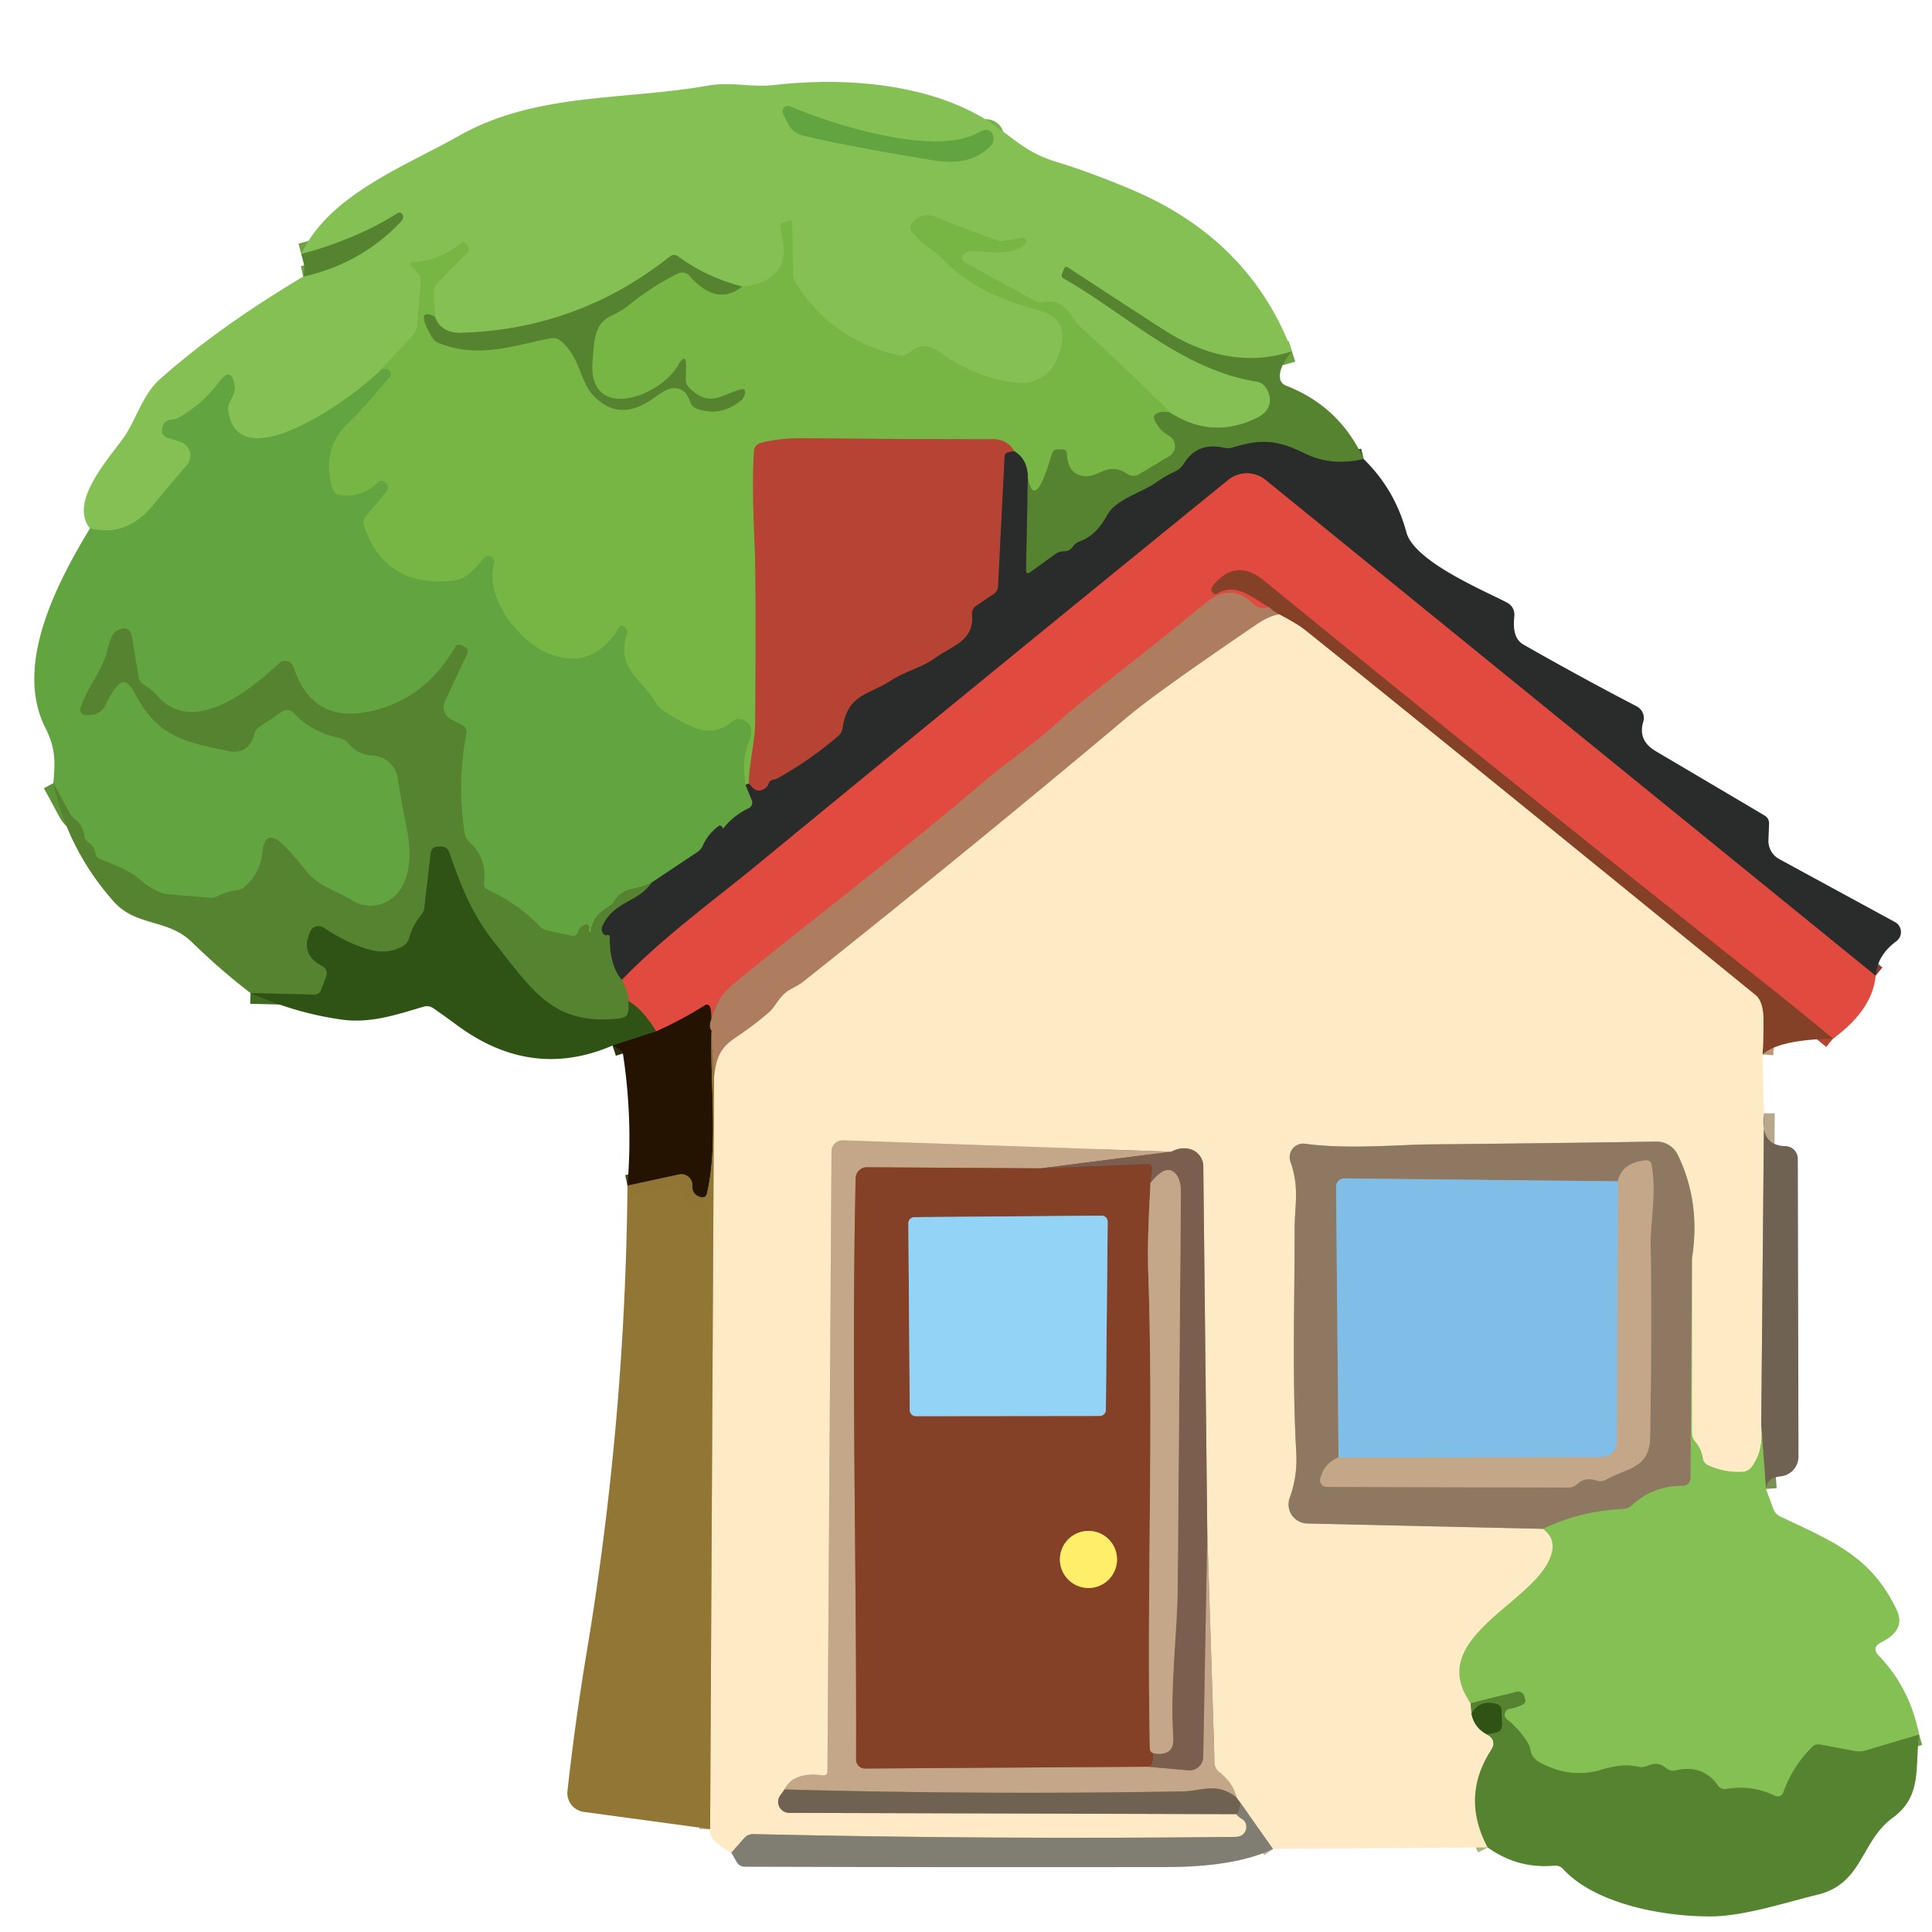 <?xml version="1.0" encoding="UTF-8" standalone="no"?>
<!DOCTYPE svg PUBLIC "-//W3C//DTD SVG 1.1//EN" "http://www.w3.org/Graphics/SVG/1.1/DTD/svg11.dtd">
<svg xmlns="http://www.w3.org/2000/svg" version="1.1" viewBox="0.00 0.00 180.00 180.00">
<g stroke-width="2.00" fill="none" stroke-linecap="butt">
<path stroke="#6da242" vector-effect="non-scaling-stroke" d="
  M 120.37 32.74
  Q 114.49 34.65 108.34 30.68
  Q 103.97 27.86 99.51 24.93
  Q 99.26 24.77 99.15 25.04
  L 98.95 25.52
  A 0.33 0.33 0.0 0 0 99.09 25.94
  C 104.84 29.18 110.08 34.44 117.08 35.55
  A 1.20 1.18 -14.5 0 1 117.84 35.99
  Q 118.46 36.80 118.28 37.63
  Q 118.11 38.45 117.05 38.96
  Q 112.94 40.96 109.00 38.44"
/>
<path stroke="#7ebb4d" vector-effect="non-scaling-stroke" d="
  M 109.00 38.44
  Q 104.90 34.32 100.61 30.41
  C 99.63 29.51 99.32 27.84 97.29 28.14
  Q 96.76 28.22 96.29 27.96
  L 90.00 24.50
  Q 89.37 24.16 89.85 23.63
  C 90.54 22.87 93.59 24.31 95.52 22.72
  A 0.32 0.32 0.0 0 0 95.27 22.16
  L 93.26 22.49
  A 0.23 0.11 -18.4 0 1 93.19 22.48
  Q 90.19 21.46 87.26 20.25
  Q 85.90 19.68 85.01 20.74
  Q 84.63 21.19 85.00 21.64
  Q 85.62 22.40 86.38 22.94
  Q 87.37 23.64 87.86 24.16
  Q 90.77 27.29 96.64 28.86
  Q 99.84 29.72 98.70 32.83
  L 98.48 33.43
  A 3.48 3.47 12.7 0 1 94.92 35.68
  Q 91.02 35.34 87.52 32.81
  C 86.44 32.03 85.65 32.09 84.68 32.89
  Q 84.28 33.22 83.78 33.11
  Q 77.46 31.72 74.09 26.28
  Q 73.90 25.97 73.89 25.60
  L 73.80 20.83
  Q 73.80 20.46 73.45 20.58
  L 72.88 20.78
  A 0.28 0.28 0.0 0 0 72.70 21.10
  C 72.99 22.60 73.42 24.28 72.23 25.45
  Q 71.07 26.58 69.13 26.70"
/>
<path stroke="#6da242" vector-effect="non-scaling-stroke" d="
  M 69.13 26.70
  Q 65.66 25.76 63.22 23.91
  Q 62.80 23.60 62.39 23.92
  Q 53.88 30.67 43.00 31.01
  Q 41.10 31.07 40.51 29.50"
/>
<path stroke="#7ebb4d" vector-effect="non-scaling-stroke" d="
  M 40.51 29.50
  L 40.41 27.27
  Q 40.39 26.74 40.76 26.36
  L 43.52 23.54
  Q 43.82 23.22 43.54 22.88
  L 43.32 22.62
  Q 43.16 22.43 42.98 22.60
  Q 41.04 24.27 38.53 24.42
  Q 37.96 24.46 38.37 24.86
  L 38.88 25.37
  Q 39.24 25.74 39.20 26.25
  L 38.90 30.29
  Q 38.86 30.82 38.49 31.21
  L 35.50 34.44"
/>
<path stroke="#74b24a" vector-effect="non-scaling-stroke" d="
  M 35.50 34.44
  C 33.22 36.84 22.18 44.91 21.26 38.26
  Q 21.20 37.82 21.42 37.42
  Q 21.93 36.50 21.87 36.06
  Q 21.60 33.98 20.36 35.66
  Q 18.91 37.60 16.74 38.86
  Q 16.39 39.07 15.99 39.09
  Q 15.21 39.15 15.10 40.02
  A 0.72 0.72 0.0 0 0 15.59 40.78
  L 16.79 41.15
  A 1.36 1.36 0.0 0 1 17.41 43.33
  Q 15.61 45.42 14.27 47.06
  Q 11.79 50.08 8.38 49.23"
/>
<path stroke="#6da242" vector-effect="non-scaling-stroke" d="
  M 28.25 25.77
  Q 33.70 24.54 37.36 20.63
  Q 37.66 20.31 37.49 19.98
  A 0.31 0.31 0.0 0 0 37.05 19.86
  Q 33.16 22.31 28.07 23.67"
/>
<path stroke="#3f582d" vector-effect="non-scaling-stroke" d="
  M 127.05 42.77
  Q 124.05 43.48 121.54 42.24
  C 118.94 40.95 117.44 40.91 114.90 41.68
  A 1.71 1.71 0.0 0 1 114.01 41.72
  Q 111.54 41.16 110.28 43.23
  A 1.82 1.75 2.4 0 1 109.50 43.92
  Q 108.61 44.33 107.83 44.88
  C 106.38 45.93 104.00 46.47 103.16 48.00
  Q 102.12 49.91 100.61 50.44
  Q 100.21 50.58 99.96 50.93
  Q 99.64 51.38 99.13 51.37
  Q 98.69 51.36 98.33 51.62
  L 96.04 53.28
  Q 95.57 53.62 95.59 53.05
  L 95.76 44.53"
/>
<path stroke="#466835" vector-effect="non-scaling-stroke" d="
  M 69.46 73.12
  L 70.05 74.55
  A 0.60 0.59 -23.6 0 1 69.75 75.31
  Q 68.32 75.99 67.36 77.22
  Q 67.35 77.25 67.34 77.22
  Q 67.32 77.03 67.17 76.95
  Q 67.05 76.89 66.95 76.97
  Q 65.96 77.71 65.49 78.77
  A 1.41 1.37 85.9 0 1 64.96 79.40
  L 60.71 82.23"
/>
<path stroke="#5c9438" vector-effect="non-scaling-stroke" d="
  M 60.71 82.23
  C 59.24 83.08 58.09 82.43 57.07 84.23
  A 0.97 0.01 -34.0 0 1 56.29 84.77
  Q 55.25 85.46 55.05 86.76
  A 0.09 0.09 0.0 0 1 54.87 86.75
  Q 54.87 86.62 54.88 86.50
  Q 54.89 85.82 54.13 86.38
  Q 53.94 86.52 53.89 86.76
  Q 53.76 87.29 53.23 87.18
  L 50.99 86.70
  Q 50.59 86.62 50.31 86.32
  Q 48.20 84.17 45.50 82.93
  Q 45.03 82.72 45.09 82.21
  Q 45.37 79.91 43.71 78.43
  Q 43.36 78.12 43.29 77.67
  Q 42.56 73.00 43.44 68.37
  Q 43.54 67.81 43.04 67.55
  L 42.03 67.03
  A 1.29 1.29 0.0 0 1 41.45 65.33
  L 43.52 60.91
  A 0.48 0.47 -64.8 0 0 43.30 60.28
  Q 43.14 60.20 42.97 60.11
  Q 42.62 59.94 42.43 60.27
  Q 39.99 64.45 36.02 65.84
  Q 29.32 68.18 27.33 62.13
  A 0.80 0.80 0.0 0 0 26.03 61.79
  C 23.31 64.30 18.01 68.64 14.67 64.84
  Q 14.12 64.21 13.38 63.78
  Q 12.99 63.55 12.91 63.10
  L 12.31 59.43
  Q 12.10 58.14 10.93 58.74
  Q 10.34 59.05 10.00 60.60
  C 9.60 62.42 8.05 64.13 7.50 66.01
  A 0.48 0.48 0.0 0 0 7.96 66.62
  L 8.34 66.62
  A 1.65 1.64 -77.0 0 0 9.82 65.69
  Q 10.58 64.08 11.22 63.64
  Q 11.82 63.22 12.51 64.51
  C 14.69 68.63 17.00 69.07 21.31 69.97
  C 22.56 70.23 23.43 69.57 23.69 68.37
  Q 23.78 67.99 24.10 67.77
  L 26.29 66.28
  A 0.83 0.82 51.2 0 1 27.34 66.40
  Q 29.06 68.22 31.56 68.73
  A 1.63 1.62 75.3 0 1 32.49 69.28
  Q 33.35 70.33 34.69 70.38
  A 2.50 2.49 86.8 0 1 37.06 72.50
  Q 37.40 74.70 37.88 77.05
  Q 38.68 80.97 37.19 83.02
  A 3.30 3.29 -56.0 0 1 32.77 83.88
  C 31.29 82.94 29.73 82.63 28.54 81.17
  Q 27.31 79.63 26.47 78.79
  Q 24.67 77.00 24.43 79.53
  Q 24.25 81.34 22.82 82.60
  Q 22.47 82.90 22.01 82.96
  Q 21.15 83.06 20.35 83.47
  Q 19.94 83.68 19.47 83.64
  Q 17.61 83.49 15.75 83.33
  Q 14.46 83.22 13.00 81.91
  Q 12.04 81.05 9.36 80.07
  Q 8.96 79.92 8.89 79.50
  Q 8.80 78.88 8.26 78.52
  A 1.00 0.99 13.7 0 1 7.84 77.84
  Q 7.72 76.90 7.05 76.39
  Q 6.68 76.10 6.45 75.69
  L 4.97 72.96"
/>
<path stroke="#669c3a" vector-effect="non-scaling-stroke" d="
  M 109.00 38.44
  Q 108.53 38.30 108.03 38.43
  Q 107.27 38.62 107.65 39.31
  Q 108.11 40.13 108.93 40.61
  A 1.10 1.10 0.0 0 1 108.94 42.51
  L 106.14 44.18
  Q 105.58 44.52 105.03 44.16
  C 103.14 42.92 102.41 44.60 100.89 44.35
  Q 99.45 44.11 99.39 42.27
  Q 99.38 41.88 98.99 41.88
  L 98.51 41.88
  A 0.51 0.50 7.4 0 0 98.02 42.25
  Q 96.41 47.74 95.76 44.53"
/>
<path stroke="#507138" vector-effect="non-scaling-stroke" d="
  M 95.76 44.53
  Q 95.76 42.78 94.48 42.03"
/>
<path stroke="#977c3d" vector-effect="non-scaling-stroke" d="
  M 94.48 42.03
  Q 93.83 40.92 92.50 40.92
  Q 83.75 40.92 75.01 40.83
  Q 72.62 40.80 70.85 41.28
  A 0.81 0.81 0.0 0 0 70.25 42.01
  Q 70.05 44.88 70.30 50.50
  Q 70.47 54.46 70.36 67.32
  C 70.34 69.16 69.80 71.01 69.76 73.00"
/>
<path stroke="#507138" vector-effect="non-scaling-stroke" d="
  M 69.76 73.00
  Q 69.61 73.06 69.46 73.12"
/>
<path stroke="#6dad43" vector-effect="non-scaling-stroke" d="
  M 69.46 73.12
  Q 69.05 70.86 69.80 68.98
  Q 70.40 67.51 69.13 67.04
  Q 68.66 66.86 68.28 67.19
  Q 66.51 68.71 64.32 67.64
  Q 61.54 66.28 61.11 65.52
  C 59.82 63.20 57.26 62.30 58.46 58.91
  Q 58.49 58.84 58.44 58.78
  L 58.22 58.46
  A 0.33 0.33 0.0 0 0 57.66 58.48
  Q 55.38 62.29 51.51 61.05
  C 48.74 60.16 45.08 55.97 46.03 52.50
  Q 46.13 52.11 45.79 51.89
  Q 45.65 51.80 45.47 51.81
  Q 45.22 51.82 44.96 52.15
  Q 43.58 53.96 42.26 54.10
  Q 35.87 54.81 33.91 48.99
  Q 33.74 48.49 34.08 48.09
  Q 35.05 46.94 36.01 45.77
  Q 36.29 45.43 35.96 45.00
  A 0.51 0.50 -41.1 0 0 35.20 44.95
  Q 33.74 46.40 31.69 46.13
  A 0.85 0.85 0.0 0 1 30.99 45.54
  Q 29.87 41.90 32.40 39.45
  C 34.14 37.77 34.98 36.62 36.31 35.12
  A 0.42 0.42 0.0 0 0 36.20 34.47
  Q 35.90 34.30 35.50 34.44"
/>
<path stroke="#669c3a" vector-effect="non-scaling-stroke" d="
  M 40.51 29.50
  Q 38.66 28.62 40.21 31.35
  Q 40.45 31.78 40.92 31.97
  C 44.64 33.45 48.02 32.13 51.30 31.51
  A 1.13 1.12 59.3 0 1 52.23 31.75
  C 54.08 33.26 53.98 35.42 55.22 36.77
  Q 57.68 39.47 60.99 37.02
  Q 62.07 36.22 62.65 36.17
  Q 63.86 36.05 64.30 37.42
  Q 64.45 37.91 64.94 38.08
  Q 67.04 38.83 68.91 37.41
  Q 69.33 37.09 69.40 36.66
  Q 69.49 36.15 68.99 36.29
  C 67.05 36.85 66.15 37.96 64.26 36.18
  Q 63.87 35.81 63.88 35.27
  L 63.91 34.25
  Q 63.95 32.72 63.18 34.04
  C 61.44 37.07 54.64 39.43 55.21 33.50
  C 55.34 32.15 55.30 30.22 56.78 29.51
  Q 57.91 28.96 58.41 28.56
  Q 60.71 26.68 63.16 25.48
  A 0.90 0.90 0.0 0 1 64.24 25.69
  Q 66.77 28.58 69.13 26.70"
/>
<path stroke="#853b35" vector-effect="non-scaling-stroke" d="
  M 174.75 90.91
  L 117.90 44.71
  A 2.75 2.75 0.0 0 0 114.44 44.71
  Q 92.29 62.70 70.48 80.63
  C 67.00 83.50 61.79 87.29 57.93 91.30"
/>
<path stroke="#3f582d" vector-effect="non-scaling-stroke" d="
  M 57.93 91.30
  Q 56.77 89.94 56.81 87.29
  A 0.19 0.18 77.8 0 0 56.55 87.12
  Q 56.37 87.20 56.22 87.01
  Q 55.94 86.67 56.12 86.27
  C 57.23 83.90 59.40 84.13 60.71 82.23"
/>
<path stroke="#426b22" vector-effect="non-scaling-stroke" d="
  M 58.54 93.26
  Q 58.61 93.97 58.50 94.37
  Q 58.38 94.81 57.71 94.89
  C 51.50 95.60 49.57 92.19 46.15 87.94
  C 43.98 85.23 42.95 82.57 41.85 79.42
  Q 41.66 78.89 41.10 78.88
  Q 40.97 78.88 40.83 78.88
  Q 40.21 78.88 40.13 79.50
  L 39.54 84.55
  Q 39.49 84.97 39.22 85.29
  Q 38.45 86.22 38.12 87.40
  Q 37.98 87.91 37.50 88.18
  Q 36.17 88.92 34.53 88.51
  Q 32.59 88.02 30.12 86.42
  A 0.82 0.82 0.0 0 0 28.93 86.76
  Q 27.93 88.89 29.98 89.98
  Q 30.64 90.33 30.38 91.02
  L 29.92 92.22
  Q 29.75 92.68 29.26 92.67
  L 23.34 92.52"
/>
<path stroke="#70382f" vector-effect="non-scaling-stroke" d="
  M 94.48 42.03
  L 93.94 42.14
  Q 93.62 42.21 93.60 42.53
  L 92.99 54.63
  Q 92.96 55.08 92.60 55.33
  L 90.98 56.43
  Q 90.52 56.74 90.57 57.28
  C 90.78 59.71 88.71 60.17 87.19 61.27
  C 85.90 62.21 84.37 62.53 83.04 63.39
  C 80.86 64.80 79.00 64.66 78.51 67.81
  Q 78.44 68.30 78.06 68.61
  Q 75.47 70.83 72.50 72.49
  Q 72.29 72.61 72.07 72.64
  Q 71.74 72.68 71.62 73.00
  Q 71.45 73.46 70.98 73.61
  Q 70.47 73.78 70.12 73.39
  L 69.76 73.00"
/>
<path stroke="#b34633" vector-effect="non-scaling-stroke" d="
  M 170.78 96.77
  Q 167.53 94.08 164.69 91.83
  Q 141.08 73.13 117.74 54.08
  Q 115.09 51.92 112.97 54.62
  Q 112.86 54.76 112.86 54.89
  Q 112.86 55.08 112.96 55.20
  Q 113.17 55.47 113.45 55.29
  C 115.19 54.22 116.85 55.81 118.30 56.63"
/>
<path stroke="#c86450" vector-effect="non-scaling-stroke" d="
  M 118.30 56.63
  Q 117.81 56.69 117.41 56.62
  Q 117.07 56.56 116.68 56.19
  Q 114.68 54.27 112.39 56.14
  Q 107.00 60.52 101.53 64.79
  Q 99.90 66.07 98.37 67.46
  C 96.15 69.46 93.76 71.04 91.51 72.96
  C 83.04 80.18 74.58 86.51 68.25 91.75
  Q 66.78 92.96 66.26 94.96"
/>
<path stroke="#832f21" vector-effect="non-scaling-stroke" d="
  M 66.26 94.96
  Q 66.31 93.26 65.65 93.68
  Q 63.54 95.01 61.12 96.10"
/>
<path stroke="#884f2a" vector-effect="non-scaling-stroke" d="
  M 61.12 96.10
  Q 59.90 94.04 58.54 93.26"
/>
<path stroke="#9b6737" vector-effect="non-scaling-stroke" d="
  M 58.54 93.26
  Q 58.59 92.53 57.93 91.30"
/>
<path stroke="#2a330b" vector-effect="non-scaling-stroke" d="
  M 61.12 96.10
  L 57.07 97.41"
/>
<path stroke="#5b441b" vector-effect="non-scaling-stroke" d="
  M 66.29 96.04
  C 66.14 100.81 66.94 106.65 65.87 111.20
  Q 65.76 111.66 65.30 111.54
  Q 64.47 111.31 64.51 110.48
  A 1.03 1.03 0.0 0 0 63.27 109.42
  L 58.46 110.46"
/>
<path stroke="#d6b493" vector-effect="non-scaling-stroke" d="
  M 119.18 57.24
  Q 118.28 57.36 117.14 58.14
  Q 107.88 64.43 105.17 66.70
  Q 90.14 79.32 74.77 91.52
  Q 74.50 91.73 73.71 92.15
  C 72.59 92.74 72.33 93.73 71.66 94.31
  Q 70.18 95.59 68.53 96.68
  C 67.01 97.70 66.76 98.59 66.53 100.30"
/>
<path stroke="#a07a4b" vector-effect="non-scaling-stroke" d="
  M 66.53 100.30
  L 66.29 96.04"
/>
<path stroke="#6a4831" vector-effect="non-scaling-stroke" d="
  M 66.29 96.04
  Q 65.99 95.66 66.26 94.96"
/>
<path stroke="#c19676" vector-effect="non-scaling-stroke" d="
  M 164.21 98.24
  Q 164.30 96.99 164.30 95.12
  Q 164.30 93.31 163.56 92.71
  Q 132.75 67.63 121.55 58.67
  Q 120.89 58.14 119.18 57.24"
/>
<path stroke="#995f44" vector-effect="non-scaling-stroke" d="
  M 119.18 57.24
  Q 118.66 56.99 118.30 56.63"
/>
<path stroke="#b7a78c" vector-effect="non-scaling-stroke" d="
  M 164.35 103.72
  L 164.09 132.76"
/>
<path stroke="#c2d68d" vector-effect="non-scaling-stroke" d="
  M 164.09 132.76
  Q 164.35 135.17 163.22 136.65
  Q 162.88 137.10 162.32 137.13
  Q 160.65 137.21 159.14 136.51
  Q 158.71 136.31 158.64 135.84
  Q 158.51 135.01 157.96 134.37
  Q 157.62 133.97 157.62 133.45
  L 157.63 117.29"
/>
<path stroke="#c6b294" vector-effect="non-scaling-stroke" d="
  M 157.63 117.29
  Q 158.47 112.02 156.31 107.59
  A 2.19 2.19 0.0 0 0 154.31 106.36
  Q 143.99 106.52 133.19 106.62
  C 130.29 106.65 125.51 107.10 121.59 106.56
  A 1.27 1.26 84.0 0 0 120.23 108.24
  C 121.09 110.64 120.62 112.33 120.62 114.44
  C 120.62 121.37 120.38 128.43 120.77 135.34
  Q 120.89 137.56 120.16 139.55
  A 1.78 1.78 0.0 0 0 121.79 141.94
  L 143.77 142.44"
/>
<path stroke="#c2d68d" vector-effect="non-scaling-stroke" d="
  M 143.77 142.44
  Q 145.38 143.64 144.06 145.86
  C 141.70 149.81 132.98 153.00 137.03 158.69"
/>
<path stroke="#aab77a" vector-effect="non-scaling-stroke" d="
  M 137.03 158.69
  L 137.10 159.68"
/>
<path stroke="#979f6d" vector-effect="non-scaling-stroke" d="
  M 137.10 159.68
  Q 137.34 160.95 138.53 161.59"
/>
<path stroke="#aab77a" vector-effect="non-scaling-stroke" d="
  M 138.53 161.59
  Q 139.06 161.85 139.14 162.32
  Q 139.20 162.63 138.88 163.12
  Q 136.12 167.44 138.60 172.12"
/>
<path stroke="#bfb49c" vector-effect="non-scaling-stroke" d="
  M 118.60 172.26
  L 115.54 167.93"
/>
<path stroke="#b7a78c" vector-effect="non-scaling-stroke" d="
  M 115.54 167.93
  L 115.21 167.48"
/>
<path stroke="#e1c9a7" vector-effect="non-scaling-stroke" d="
  M 115.21 167.48
  Q 114.84 166.07 113.59 165.09
  Q 113.18 164.76 113.16 164.24
  L 112.48 142.78"
/>
<path stroke="#bda58a" vector-effect="non-scaling-stroke" d="
  M 112.48 142.78
  L 112.11 108.67
  A 1.69 1.68 -83.7 0 0 110.81 107.04
  Q 109.98 106.85 109.13 107.30"
/>
<path stroke="#e1c9a7" vector-effect="non-scaling-stroke" d="
  M 109.13 107.30
  L 78.55 106.24
  A 1.04 1.04 0.0 0 0 77.47 107.27
  L 77.09 165.01
  Q 77.08 165.46 76.63 165.40
  Q 73.97 165.04 73.09 166.72"
/>
<path stroke="#b7a78c" vector-effect="non-scaling-stroke" d="
  M 73.09 166.72
  L 72.69 167.28
  A 1.03 1.02 17.9 0 0 73.52 168.90
  L 115.20 169.02"
/>
<path stroke="#bfb49c" vector-effect="non-scaling-stroke" d="
  M 115.20 169.02
  Q 115.34 169.24 115.67 169.43
  Q 116.07 169.66 116.11 170.11
  Q 116.16 170.55 115.84 170.87
  Q 115.59 171.13 115.08 171.14
  Q 92.64 171.39 70.19 170.88
  Q 69.67 170.87 69.33 171.26
  L 68.14 172.61"
/>
<path stroke="#c8b17d" vector-effect="non-scaling-stroke" d="
  M 66.16 170.41
  L 66.53 100.30"
/>
<path stroke="#8a9c5b" vector-effect="non-scaling-stroke" d="
  M 157.63 117.29
  L 157.51 137.71
  A 0.73 0.73 0.0 0 1 156.77 138.44
  Q 154.00 138.42 152.02 140.27
  A 1.24 1.22 -67.0 0 1 151.25 140.59
  Q 147.20 140.78 143.77 142.44"
/>
<path stroke="#9f836b" vector-effect="non-scaling-stroke" d="
  M 109.13 107.30
  L 96.99 108.85"
/>
<path stroke="#a47458" vector-effect="non-scaling-stroke" d="
  M 96.99 108.85
  L 80.77 108.75
  A 1.04 1.04 0.0 0 0 79.72 109.76
  C 79.31 127.86 79.82 145.92 79.76 163.93
  A 0.83 0.83 0.0 0 0 80.60 164.77
  L 107.04 164.60"
/>
<path stroke="#9f836b" vector-effect="non-scaling-stroke" d="
  M 107.04 164.60
  L 110.70 164.94
  A 1.29 1.28 2.9 0 0 112.10 163.68
  L 112.48 142.78"
/>
<path stroke="#9a856d" vector-effect="non-scaling-stroke" d="
  M 115.21 167.48
  C 113.42 166.01 111.94 166.87 110.21 166.90
  Q 91.67 167.23 73.09 166.72"
/>
<path stroke="#80503b" vector-effect="non-scaling-stroke" d="
  M 107.04 164.60
  Q 107.50 164.44 107.45 163.34"
/>
<path stroke="#9f836b" vector-effect="non-scaling-stroke" d="
  M 107.45 163.34
  Q 108.46 163.54 108.98 163.08
  Q 109.36 162.73 109.30 161.82
  C 109.00 157.19 109.69 151.87 109.72 148.06
  Q 109.88 129.62 110.02 111.19
  Q 110.03 109.97 109.58 109.42
  Q 108.68 108.31 107.19 110.21"
/>
<path stroke="#80503b" vector-effect="non-scaling-stroke" d="
  M 107.19 110.21
  L 107.32 108.93
  Q 107.38 108.44 106.88 108.46
  L 96.99 108.85"
/>
<path stroke="#6da242" vector-effect="non-scaling-stroke" d="
  M 178.80 161.61
  L 173.81 163.09
  Q 173.31 163.24 172.79 163.14
  L 169.59 162.54
  Q 169.13 162.46 168.81 162.79
  Q 166.99 164.62 166.15 167.00
  A 0.56 0.56 0.0 0 1 165.38 167.32
  Q 163.23 166.27 160.83 166.68
  A 0.79 0.78 -21.9 0 1 160.06 166.36
  Q 158.64 164.35 156.12 164.95
  A 1.02 1.01 -30.8 0 1 155.22 164.73
  Q 154.47 164.08 153.53 164.51
  Q 153.07 164.72 152.58 164.60
  Q 151.17 164.28 149.25 164.87
  Q 146.27 165.78 143.39 164.16
  Q 142.72 163.78 142.60 163.10
  Q 142.52 162.66 142.28 162.28
  Q 141.53 161.08 140.39 160.20
  A 0.57 0.57 0.0 0 1 140.66 159.19
  Q 141.34 159.09 141.89 158.79
  Q 142.17 158.64 142.09 158.34
  L 142.01 158.03
  A 0.58 0.58 0.0 0 0 141.31 157.62
  L 137.03 158.69"
/>
<path stroke="#426b22" vector-effect="non-scaling-stroke" d="
  M 138.53 161.59
  L 139.32 161.43
  Q 139.95 161.31 139.93 160.67
  L 139.89 159.32
  A 0.60 0.59 -84.1 0 0 139.45 158.77
  Q 137.82 158.31 137.10 159.68"
/>
<path stroke="#7b9153" vector-effect="non-scaling-stroke" d="
  M 164.53 138.72
  L 164.09 132.76"
/>
<path stroke="#787062" vector-effect="non-scaling-stroke" d="
  M 115.54 167.93
  Q 115.52 168.79 115.20 169.02"
/>
<path stroke="#a47458" vector-effect="non-scaling-stroke" d="
  M 107.19 110.21
  Q 106.88 115.63 106.97 118.25
  C 107.50 133.14 106.82 148.02 107.13 162.94
  Q 107.14 163.22 107.45 163.34"
/>
<path stroke="#74b24a" vector-effect="non-scaling-stroke" d="
  M 73.46 11.57
  Q 73.90 12.40 74.81 12.62
  Q 78.61 13.56 87.00 14.94
  Q 90.45 15.51 92.25 13.63
  Q 92.57 13.30 92.56 12.90
  Q 92.54 12.30 92.08 12.14
  Q 91.73 12.02 91.13 12.36
  C 87.15 14.60 77.77 11.70 73.62 9.91
  A 0.51 0.51 0.0 0 0 72.97 10.62
  L 73.46 11.57"
/>
<path stroke="#879ba5" vector-effect="non-scaling-stroke" d="
  M 150.73 110.06
  L 125.25 109.79
  A 0.77 0.77 0.0 0 0 124.48 110.57
  L 124.71 135.79"
/>
<path stroke="#a99075" vector-effect="non-scaling-stroke" d="
  M 124.71 135.79
  Q 123.38 136.32 123.01 137.76
  A 0.62 0.62 0.0 0 0 123.61 138.53
  L 146.11 138.59
  Q 146.59 138.59 146.94 138.26
  Q 147.68 137.58 148.74 137.93
  A 1.17 1.15 -50.8 0 0 149.68 137.83
  C 151.47 136.79 153.67 136.84 153.73 134.00
  Q 153.91 124.91 153.79 115.81
  C 153.77 113.82 154.34 111.09 153.87 108.54
  Q 153.78 108.05 153.29 108.11
  Q 151.09 108.35 150.73 110.06"
/>
<path stroke="#a2b3b8" vector-effect="non-scaling-stroke" d="
  M 124.71 135.79
  L 149.25 135.74
  A 1.40 1.39 -89.8 0 0 150.64 134.35
  L 150.73 110.06"
/>
<path stroke="#8c8b8f" vector-effect="non-scaling-stroke" d="
  M 103.20 113.84
  A 0.57 0.57 0.0 0 0 102.63 113.26
  L 85.20 113.40
  A 0.57 0.57 0.0 0 0 84.63 113.97
  L 84.76 131.37
  A 0.57 0.57 0.0 0 0 85.33 131.94
  L 102.46 131.92
  A 0.57 0.57 0.0 0 0 103.03 131.36
  L 103.20 113.84"
/>
<path stroke="#c19849" vector-effect="non-scaling-stroke" d="
  M 104.07 145.29
  A 2.66 2.66 0.0 0 0 101.41 142.63
  A 2.66 2.66 0.0 0 0 98.75 145.29
  A 2.66 2.66 0.0 0 0 101.41 147.95
  A 2.66 2.66 0.0 0 0 104.07 145.29"
/>
</g>
<path fill="#85c054" d="
  M 120.37 32.74
  Q 114.49 34.65 108.34 30.68
  Q 103.97 27.86 99.51 24.93
  Q 99.26 24.77 99.15 25.04
  L 98.95 25.52
  A 0.33 0.33 0.0 0 0 99.09 25.94
  C 104.84 29.18 110.08 34.44 117.08 35.55
  A 1.20 1.18 -14.5 0 1 117.84 35.99
  Q 118.46 36.80 118.28 37.63
  Q 118.11 38.45 117.05 38.96
  Q 112.94 40.96 109.00 38.44
  Q 104.90 34.32 100.61 30.41
  C 99.63 29.51 99.32 27.84 97.29 28.14
  Q 96.76 28.22 96.29 27.96
  L 90.00 24.50
  Q 89.37 24.16 89.85 23.63
  C 90.54 22.87 93.59 24.31 95.52 22.72
  A 0.32 0.32 0.0 0 0 95.27 22.16
  L 93.26 22.49
  A 0.23 0.11 -18.4 0 1 93.19 22.48
  Q 90.19 21.46 87.26 20.25
  Q 85.90 19.68 85.01 20.74
  Q 84.63 21.19 85.00 21.64
  Q 85.62 22.40 86.38 22.94
  Q 87.37 23.64 87.86 24.16
  Q 90.77 27.29 96.64 28.86
  Q 99.84 29.72 98.70 32.83
  L 98.48 33.43
  A 3.48 3.47 12.7 0 1 94.92 35.68
  Q 91.02 35.34 87.52 32.81
  C 86.44 32.03 85.65 32.09 84.68 32.89
  Q 84.28 33.22 83.78 33.11
  Q 77.46 31.72 74.09 26.28
  Q 73.90 25.97 73.89 25.60
  L 73.80 20.83
  Q 73.80 20.46 73.45 20.58
  L 72.88 20.78
  A 0.28 0.28 0.0 0 0 72.70 21.10
  C 72.99 22.60 73.42 24.28 72.23 25.45
  Q 71.07 26.58 69.13 26.70
  Q 65.66 25.76 63.22 23.91
  Q 62.80 23.60 62.39 23.92
  Q 53.88 30.67 43.00 31.01
  Q 41.10 31.07 40.51 29.50
  L 40.41 27.27
  Q 40.39 26.74 40.76 26.36
  L 43.52 23.54
  Q 43.82 23.22 43.54 22.88
  L 43.32 22.62
  Q 43.16 22.43 42.98 22.60
  Q 41.04 24.27 38.53 24.42
  Q 37.96 24.46 38.37 24.86
  L 38.88 25.37
  Q 39.24 25.74 39.20 26.25
  L 38.90 30.29
  Q 38.86 30.82 38.49 31.21
  L 35.50 34.44
  C 33.22 36.84 22.18 44.91 21.26 38.26
  Q 21.20 37.82 21.42 37.42
  Q 21.93 36.50 21.87 36.06
  Q 21.60 33.98 20.36 35.66
  Q 18.91 37.60 16.74 38.86
  Q 16.39 39.07 15.99 39.09
  Q 15.21 39.15 15.10 40.02
  A 0.72 0.72 0.0 0 0 15.59 40.78
  L 16.79 41.15
  A 1.36 1.36 0.0 0 1 17.41 43.33
  Q 15.61 45.42 14.27 47.06
  Q 11.79 50.08 8.38 49.23
  C 6.40 46.77 10.07 42.82 11.55 40.73
  C 12.64 39.17 13.31 36.74 14.86 35.36
  Q 20.34 30.48 28.25 25.77
  Q 33.70 24.54 37.36 20.63
  Q 37.66 20.31 37.49 19.98
  A 0.31 0.31 0.0 0 0 37.05 19.86
  Q 33.16 22.31 28.07 23.67
  C 30.65 18.14 37.75 15.49 42.73 12.67
  C 49.91 8.60 58.06 9.37 65.94 7.98
  C 68.16 7.59 69.96 8.17 72.15 7.92
  C 79.46 7.08 87.68 7.98 93.03 11.94
  C 95.02 13.41 96.05 14.36 98.45 15.09
  Q 101.67 16.07 105.53 17.71
  Q 116.43 22.35 120.37 32.74
  Z
  M 73.46 11.57
  Q 73.90 12.40 74.81 12.62
  Q 78.61 13.56 87.00 14.94
  Q 90.45 15.51 92.25 13.63
  Q 92.57 13.30 92.56 12.90
  Q 92.54 12.30 92.08 12.14
  Q 91.73 12.02 91.13 12.36
  C 87.15 14.60 77.77 11.70 73.62 9.91
  A 0.51 0.51 0.0 0 0 72.97 10.62
  L 73.46 11.57
  Z"
/>
<path fill="#62a440" d="
  M 73.46 11.57
  L 72.97 10.62
  A 0.51 0.51 0.0 0 1 73.62 9.91
  C 77.77 11.70 87.15 14.60 91.13 12.36
  Q 91.73 12.02 92.08 12.14
  Q 92.54 12.30 92.56 12.90
  Q 92.57 13.30 92.25 13.63
  Q 90.45 15.51 87.00 14.94
  Q 78.61 13.56 74.81 12.62
  Q 73.90 12.40 73.46 11.57
  Z"
/>
<path fill="#55832f" d="
  M 28.25 25.77
  Q 28.50 24.86 28.07 23.67
  Q 33.16 22.31 37.05 19.86
  A 0.31 0.31 0.0 0 1 37.49 19.98
  Q 37.66 20.31 37.36 20.63
  Q 33.70 24.54 28.25 25.77
  Z"
/>
<path fill="#77b545" d="
  M 109.00 38.44
  Q 108.53 38.30 108.03 38.43
  Q 107.27 38.62 107.65 39.31
  Q 108.11 40.13 108.93 40.61
  A 1.10 1.10 0.0 0 1 108.94 42.51
  L 106.14 44.18
  Q 105.58 44.52 105.03 44.16
  C 103.14 42.92 102.41 44.60 100.89 44.35
  Q 99.45 44.11 99.39 42.27
  Q 99.38 41.88 98.99 41.88
  L 98.51 41.88
  A 0.51 0.50 7.4 0 0 98.02 42.25
  Q 96.41 47.74 95.76 44.53
  Q 95.76 42.78 94.48 42.03
  Q 93.83 40.92 92.50 40.92
  Q 83.75 40.92 75.01 40.83
  Q 72.62 40.80 70.85 41.28
  A 0.81 0.81 0.0 0 0 70.25 42.01
  Q 70.05 44.88 70.30 50.50
  Q 70.47 54.46 70.36 67.32
  C 70.34 69.16 69.80 71.01 69.76 73.00
  Q 69.61 73.06 69.46 73.12
  Q 69.05 70.86 69.80 68.98
  Q 70.40 67.51 69.13 67.04
  Q 68.66 66.86 68.28 67.19
  Q 66.51 68.71 64.32 67.64
  Q 61.54 66.28 61.11 65.52
  C 59.82 63.20 57.26 62.30 58.46 58.91
  Q 58.49 58.84 58.44 58.78
  L 58.22 58.46
  A 0.33 0.33 0.0 0 0 57.66 58.48
  Q 55.38 62.29 51.51 61.05
  C 48.74 60.16 45.08 55.97 46.03 52.50
  Q 46.13 52.11 45.79 51.89
  Q 45.65 51.80 45.47 51.81
  Q 45.22 51.82 44.96 52.15
  Q 43.58 53.96 42.26 54.10
  Q 35.87 54.81 33.91 48.99
  Q 33.74 48.49 34.08 48.09
  Q 35.05 46.94 36.01 45.77
  Q 36.29 45.43 35.96 45.00
  A 0.51 0.50 -41.1 0 0 35.20 44.95
  Q 33.74 46.40 31.69 46.13
  A 0.85 0.85 0.0 0 1 30.99 45.54
  Q 29.87 41.90 32.40 39.45
  C 34.14 37.77 34.98 36.62 36.31 35.12
  A 0.42 0.42 0.0 0 0 36.20 34.47
  Q 35.90 34.30 35.50 34.44
  L 38.49 31.21
  Q 38.86 30.82 38.90 30.29
  L 39.20 26.25
  Q 39.24 25.74 38.88 25.37
  L 38.37 24.86
  Q 37.96 24.46 38.53 24.42
  Q 41.04 24.27 42.98 22.60
  Q 43.16 22.43 43.32 22.62
  L 43.54 22.88
  Q 43.82 23.22 43.52 23.54
  L 40.76 26.36
  Q 40.39 26.74 40.41 27.27
  L 40.51 29.50
  Q 38.66 28.62 40.21 31.35
  Q 40.45 31.78 40.92 31.97
  C 44.64 33.45 48.02 32.13 51.30 31.51
  A 1.13 1.12 59.3 0 1 52.23 31.75
  C 54.08 33.26 53.98 35.42 55.22 36.77
  Q 57.68 39.47 60.99 37.02
  Q 62.07 36.22 62.65 36.17
  Q 63.86 36.05 64.30 37.42
  Q 64.45 37.91 64.94 38.08
  Q 67.04 38.83 68.91 37.41
  Q 69.33 37.09 69.40 36.66
  Q 69.49 36.15 68.99 36.29
  C 67.05 36.85 66.15 37.96 64.26 36.18
  Q 63.87 35.81 63.88 35.27
  L 63.91 34.25
  Q 63.95 32.72 63.18 34.04
  C 61.44 37.07 54.64 39.43 55.21 33.50
  C 55.34 32.15 55.30 30.22 56.78 29.51
  Q 57.91 28.96 58.41 28.56
  Q 60.71 26.68 63.16 25.48
  A 0.90 0.90 0.0 0 1 64.24 25.69
  Q 66.77 28.58 69.13 26.70
  Q 71.07 26.58 72.23 25.45
  C 73.42 24.28 72.99 22.60 72.70 21.10
  A 0.28 0.28 0.0 0 1 72.88 20.78
  L 73.45 20.58
  Q 73.80 20.46 73.80 20.83
  L 73.89 25.60
  Q 73.90 25.97 74.09 26.28
  Q 77.46 31.72 83.78 33.11
  Q 84.28 33.22 84.68 32.89
  C 85.65 32.09 86.44 32.03 87.52 32.81
  Q 91.02 35.34 94.92 35.68
  A 3.48 3.47 12.7 0 0 98.48 33.43
  L 98.70 32.83
  Q 99.84 29.72 96.64 28.86
  Q 90.77 27.29 87.86 24.16
  Q 87.37 23.64 86.38 22.94
  Q 85.62 22.40 85.00 21.64
  Q 84.63 21.19 85.01 20.74
  Q 85.90 19.68 87.26 20.25
  Q 90.19 21.46 93.19 22.48
  A 0.23 0.11 -18.4 0 0 93.26 22.49
  L 95.27 22.16
  A 0.32 0.32 0.0 0 1 95.52 22.72
  C 93.59 24.31 90.54 22.87 89.85 23.63
  Q 89.37 24.16 90.00 24.50
  L 96.29 27.96
  Q 96.76 28.22 97.29 28.14
  C 99.32 27.84 99.63 29.51 100.61 30.41
  Q 104.90 34.32 109.00 38.44
  Z"
/>
<path fill="#55832f" d="
  M 69.13 26.70
  Q 66.77 28.58 64.24 25.69
  A 0.90 0.90 0.0 0 0 63.16 25.48
  Q 60.71 26.68 58.41 28.56
  Q 57.91 28.96 56.78 29.51
  C 55.30 30.22 55.34 32.15 55.21 33.50
  C 54.64 39.43 61.44 37.07 63.18 34.04
  Q 63.95 32.72 63.91 34.25
  L 63.88 35.27
  Q 63.87 35.81 64.26 36.18
  C 66.15 37.96 67.05 36.85 68.99 36.29
  Q 69.49 36.15 69.40 36.66
  Q 69.33 37.09 68.91 37.41
  Q 67.04 38.83 64.94 38.08
  Q 64.45 37.91 64.30 37.42
  Q 63.86 36.05 62.65 36.17
  Q 62.07 36.22 60.99 37.02
  Q 57.68 39.47 55.22 36.77
  C 53.98 35.42 54.08 33.26 52.23 31.75
  A 1.13 1.12 59.3 0 0 51.30 31.51
  C 48.02 32.13 44.64 33.45 40.92 31.97
  Q 40.45 31.78 40.21 31.35
  Q 38.66 28.62 40.51 29.50
  Q 41.10 31.07 43.00 31.01
  Q 53.88 30.67 62.39 23.92
  Q 62.80 23.60 63.22 23.91
  Q 65.66 25.76 69.13 26.70
  Z"
/>
<path fill="#55832f" d="
  M 120.37 32.74
  Q 119.15 34.17 119.25 35.19
  A 0.85 0.84 8.2 0 0 119.80 35.92
  Q 124.82 37.87 127.05 42.77
  Q 124.05 43.48 121.54 42.24
  C 118.94 40.95 117.44 40.91 114.90 41.68
  A 1.71 1.71 0.0 0 1 114.01 41.72
  Q 111.54 41.16 110.28 43.23
  A 1.82 1.75 2.4 0 1 109.50 43.92
  Q 108.61 44.33 107.83 44.88
  C 106.38 45.93 104.00 46.47 103.16 48.00
  Q 102.12 49.91 100.61 50.44
  Q 100.21 50.58 99.96 50.93
  Q 99.64 51.38 99.13 51.37
  Q 98.69 51.36 98.33 51.62
  L 96.04 53.28
  Q 95.57 53.62 95.59 53.05
  L 95.76 44.53
  Q 96.41 47.74 98.02 42.25
  A 0.51 0.50 7.4 0 1 98.51 41.88
  L 98.99 41.88
  Q 99.38 41.88 99.39 42.27
  Q 99.45 44.11 100.89 44.35
  C 102.41 44.60 103.14 42.92 105.03 44.16
  Q 105.58 44.52 106.14 44.18
  L 108.94 42.51
  A 1.10 1.10 0.0 0 0 108.93 40.61
  Q 108.11 40.13 107.65 39.31
  Q 107.27 38.62 108.03 38.43
  Q 108.53 38.30 109.00 38.44
  Q 112.94 40.96 117.05 38.96
  Q 118.11 38.45 118.28 37.63
  Q 118.46 36.80 117.84 35.99
  A 1.20 1.18 -14.5 0 0 117.08 35.55
  C 110.08 34.44 104.84 29.18 99.09 25.94
  A 0.33 0.33 0.0 0 1 98.95 25.52
  L 99.15 25.04
  Q 99.26 24.77 99.51 24.93
  Q 103.97 27.86 108.34 30.68
  Q 114.49 34.65 120.37 32.74
  Z"
/>
<path fill="#62a440" d="
  M 35.50 34.44
  Q 35.90 34.30 36.20 34.47
  A 0.42 0.42 0.0 0 1 36.31 35.12
  C 34.98 36.62 34.14 37.77 32.40 39.45
  Q 29.87 41.90 30.99 45.54
  A 0.85 0.85 0.0 0 0 31.69 46.13
  Q 33.74 46.40 35.20 44.95
  A 0.51 0.50 -41.1 0 1 35.96 45.00
  Q 36.29 45.43 36.01 45.77
  Q 35.05 46.94 34.08 48.09
  Q 33.74 48.49 33.91 48.99
  Q 35.87 54.81 42.26 54.10
  Q 43.58 53.96 44.96 52.15
  Q 45.22 51.82 45.47 51.81
  Q 45.65 51.80 45.79 51.89
  Q 46.13 52.11 46.03 52.50
  C 45.08 55.97 48.74 60.16 51.51 61.05
  Q 55.38 62.29 57.66 58.48
  A 0.33 0.33 0.0 0 1 58.22 58.46
  L 58.44 58.78
  Q 58.49 58.84 58.46 58.91
  C 57.26 62.30 59.82 63.20 61.11 65.52
  Q 61.54 66.28 64.32 67.64
  Q 66.51 68.71 68.28 67.19
  Q 68.66 66.86 69.13 67.04
  Q 70.40 67.51 69.80 68.98
  Q 69.05 70.86 69.46 73.12
  L 70.05 74.55
  A 0.60 0.59 -23.6 0 1 69.75 75.31
  Q 68.32 75.99 67.36 77.22
  Q 67.35 77.25 67.34 77.22
  Q 67.32 77.03 67.17 76.95
  Q 67.05 76.89 66.95 76.97
  Q 65.96 77.71 65.49 78.77
  A 1.41 1.37 85.9 0 1 64.96 79.40
  L 60.71 82.23
  C 59.24 83.08 58.09 82.43 57.07 84.23
  A 0.97 0.01 -34.0 0 1 56.29 84.77
  Q 55.25 85.46 55.05 86.76
  A 0.09 0.09 0.0 0 1 54.87 86.75
  Q 54.87 86.62 54.88 86.50
  Q 54.89 85.82 54.13 86.38
  Q 53.94 86.52 53.89 86.76
  Q 53.76 87.29 53.23 87.18
  L 50.99 86.70
  Q 50.59 86.62 50.31 86.32
  Q 48.20 84.17 45.50 82.93
  Q 45.03 82.72 45.09 82.21
  Q 45.37 79.91 43.71 78.43
  Q 43.36 78.12 43.29 77.67
  Q 42.56 73.00 43.44 68.37
  Q 43.54 67.81 43.04 67.55
  L 42.03 67.03
  A 1.29 1.29 0.0 0 1 41.45 65.33
  L 43.52 60.91
  A 0.48 0.47 -64.8 0 0 43.30 60.28
  Q 43.14 60.20 42.97 60.11
  Q 42.62 59.94 42.43 60.27
  Q 39.99 64.45 36.02 65.84
  Q 29.32 68.18 27.33 62.13
  A 0.80 0.80 0.0 0 0 26.03 61.79
  C 23.31 64.30 18.01 68.64 14.67 64.84
  Q 14.12 64.21 13.38 63.78
  Q 12.99 63.55 12.91 63.10
  L 12.31 59.43
  Q 12.10 58.14 10.93 58.74
  Q 10.34 59.05 10.00 60.60
  C 9.60 62.42 8.05 64.13 7.50 66.01
  A 0.48 0.48 0.0 0 0 7.96 66.62
  L 8.34 66.62
  A 1.65 1.64 -77.0 0 0 9.82 65.69
  Q 10.58 64.08 11.22 63.64
  Q 11.82 63.22 12.51 64.51
  C 14.69 68.63 17.00 69.07 21.31 69.97
  C 22.56 70.23 23.43 69.57 23.69 68.37
  Q 23.78 67.99 24.10 67.77
  L 26.29 66.28
  A 0.83 0.82 51.2 0 1 27.34 66.40
  Q 29.06 68.22 31.56 68.73
  A 1.63 1.62 75.3 0 1 32.49 69.28
  Q 33.35 70.33 34.69 70.38
  A 2.50 2.49 86.8 0 1 37.06 72.50
  Q 37.40 74.70 37.88 77.05
  Q 38.68 80.97 37.19 83.02
  A 3.30 3.29 -56.0 0 1 32.77 83.88
  C 31.29 82.94 29.73 82.63 28.54 81.17
  Q 27.31 79.63 26.47 78.79
  Q 24.67 77.00 24.43 79.53
  Q 24.25 81.34 22.82 82.60
  Q 22.47 82.90 22.01 82.96
  Q 21.15 83.06 20.35 83.47
  Q 19.94 83.68 19.47 83.64
  Q 17.61 83.49 15.75 83.33
  Q 14.46 83.22 13.00 81.91
  Q 12.04 81.05 9.36 80.07
  Q 8.96 79.92 8.89 79.50
  Q 8.80 78.88 8.26 78.52
  A 1.00 0.99 13.7 0 1 7.84 77.84
  Q 7.72 76.90 7.05 76.39
  Q 6.68 76.10 6.45 75.69
  L 4.97 72.96
  C 5.14 70.98 5.20 69.74 4.23 67.82
  C 1.28 62.00 5.27 54.37 8.38 49.23
  Q 11.79 50.08 14.27 47.06
  Q 15.61 45.42 17.41 43.33
  A 1.36 1.36 0.0 0 0 16.79 41.15
  L 15.59 40.78
  A 0.72 0.72 0.0 0 1 15.10 40.02
  Q 15.21 39.15 15.99 39.09
  Q 16.39 39.07 16.74 38.86
  Q 18.91 37.60 20.36 35.66
  Q 21.60 33.98 21.87 36.06
  Q 21.93 36.50 21.42 37.42
  Q 21.20 37.82 21.26 38.26
  C 22.18 44.91 33.22 36.84 35.50 34.44
  Z"
/>
<path fill="#b74334" d="
  M 94.48 42.03
  L 93.94 42.14
  Q 93.62 42.21 93.60 42.53
  L 92.99 54.63
  Q 92.96 55.08 92.60 55.33
  L 90.98 56.43
  Q 90.52 56.74 90.57 57.28
  C 90.78 59.71 88.71 60.17 87.19 61.27
  C 85.90 62.21 84.37 62.53 83.04 63.39
  C 80.86 64.80 79.00 64.66 78.51 67.81
  Q 78.44 68.30 78.06 68.61
  Q 75.47 70.83 72.50 72.49
  Q 72.29 72.61 72.07 72.64
  Q 71.74 72.68 71.62 73.00
  Q 71.45 73.46 70.98 73.61
  Q 70.47 73.78 70.12 73.39
  L 69.76 73.00
  C 69.80 71.01 70.34 69.16 70.36 67.32
  Q 70.47 54.46 70.30 50.50
  Q 70.05 44.88 70.25 42.01
  A 0.81 0.81 0.0 0 1 70.85 41.28
  Q 72.62 40.80 75.01 40.83
  Q 83.75 40.92 92.50 40.92
  Q 93.83 40.92 94.48 42.03
  Z"
/>
<path fill="#292c2a" d="
  M 127.05 42.77
  Q 129.95 45.59 131.03 49.59
  C 131.75 52.28 138.09 54.95 140.33 56.10
  Q 141.19 56.54 141.08 57.49
  Q 140.87 59.45 141.93 60.05
  Q 147.24 63.08 152.49 65.81
  A 1.23 1.21 22.3 0 1 153.10 67.24
  Q 152.57 68.99 154.27 69.99
  Q 159.34 72.98 164.39 75.97
  Q 164.84 76.24 164.82 76.77
  L 164.76 78.27
  A 1.94 1.93 -74.9 0 0 165.77 80.04
  L 176.56 85.91
  A 1.06 1.06 0.0 0 1 176.68 87.69
  Q 174.91 88.99 174.75 90.91
  L 117.90 44.71
  A 2.75 2.75 0.0 0 0 114.44 44.71
  Q 92.29 62.70 70.48 80.63
  C 67.00 83.50 61.79 87.29 57.93 91.30
  Q 56.77 89.94 56.81 87.29
  A 0.19 0.18 77.8 0 0 56.55 87.12
  Q 56.37 87.20 56.22 87.01
  Q 55.94 86.67 56.12 86.27
  C 57.23 83.90 59.40 84.13 60.71 82.23
  L 64.96 79.40
  A 1.41 1.37 85.9 0 0 65.49 78.77
  Q 65.96 77.71 66.95 76.97
  Q 67.05 76.89 67.17 76.95
  Q 67.32 77.03 67.34 77.22
  Q 67.35 77.25 67.36 77.22
  Q 68.32 75.99 69.75 75.31
  A 0.60 0.59 -23.6 0 0 70.05 74.55
  L 69.46 73.12
  Q 69.61 73.06 69.76 73.00
  L 70.12 73.39
  Q 70.47 73.78 70.98 73.61
  Q 71.45 73.46 71.62 73.00
  Q 71.74 72.68 72.07 72.64
  Q 72.29 72.61 72.50 72.49
  Q 75.47 70.83 78.06 68.61
  Q 78.44 68.30 78.51 67.81
  C 79.00 64.66 80.86 64.80 83.04 63.39
  C 84.37 62.53 85.90 62.21 87.19 61.27
  C 88.71 60.17 90.78 59.71 90.57 57.28
  Q 90.52 56.74 90.98 56.43
  L 92.60 55.33
  Q 92.96 55.08 92.99 54.63
  L 93.60 42.53
  Q 93.62 42.21 93.94 42.14
  L 94.48 42.03
  Q 95.76 42.78 95.76 44.53
  L 95.59 53.05
  Q 95.57 53.62 96.04 53.28
  L 98.33 51.62
  Q 98.69 51.36 99.13 51.37
  Q 99.64 51.38 99.96 50.93
  Q 100.21 50.58 100.61 50.44
  Q 102.12 49.91 103.16 48.00
  C 104.00 46.47 106.38 45.93 107.83 44.88
  Q 108.61 44.33 109.50 43.92
  A 1.82 1.75 2.4 0 0 110.28 43.23
  Q 111.54 41.16 114.01 41.72
  A 1.71 1.71 0.0 0 0 114.90 41.68
  C 117.44 40.91 118.94 40.95 121.54 42.24
  Q 124.05 43.48 127.05 42.77
  Z"
/>
<path fill="#e14a3f" d="
  M 174.75 90.91
  Q 174.45 94.08 170.78 96.77
  Q 167.53 94.08 164.69 91.83
  Q 141.08 73.13 117.74 54.08
  Q 115.09 51.92 112.97 54.62
  Q 112.86 54.76 112.86 54.89
  Q 112.86 55.08 112.96 55.20
  Q 113.17 55.47 113.45 55.29
  C 115.19 54.22 116.85 55.81 118.30 56.63
  Q 117.81 56.69 117.41 56.62
  Q 117.07 56.56 116.68 56.19
  Q 114.68 54.27 112.39 56.14
  Q 107.00 60.52 101.53 64.79
  Q 99.90 66.07 98.37 67.46
  C 96.15 69.46 93.76 71.04 91.51 72.96
  C 83.04 80.18 74.58 86.51 68.25 91.75
  Q 66.78 92.96 66.26 94.96
  Q 66.31 93.26 65.65 93.68
  Q 63.54 95.01 61.12 96.10
  Q 59.90 94.04 58.54 93.26
  Q 58.59 92.53 57.93 91.30
  C 61.79 87.29 67.00 83.50 70.48 80.63
  Q 92.29 62.70 114.44 44.71
  A 2.75 2.75 0.0 0 1 117.90 44.71
  L 174.75 90.91
  Z"
/>
<path fill="#844127" d="
  M 170.78 96.77
  Q 165.75 96.86 164.21 98.24
  Q 164.30 96.99 164.30 95.12
  Q 164.30 93.31 163.56 92.71
  Q 132.75 67.63 121.55 58.67
  Q 120.89 58.14 119.18 57.24
  Q 118.66 56.99 118.30 56.63
  C 116.85 55.81 115.19 54.22 113.45 55.29
  Q 113.17 55.47 112.96 55.20
  Q 112.86 55.08 112.86 54.89
  Q 112.86 54.76 112.97 54.62
  Q 115.09 51.92 117.74 54.08
  Q 141.08 73.13 164.69 91.83
  Q 167.53 94.08 170.78 96.77
  Z"
/>
<path fill="#ae7d60" d="
  M 118.30 56.63
  Q 118.66 56.99 119.18 57.24
  Q 118.28 57.36 117.14 58.14
  Q 107.88 64.43 105.17 66.70
  Q 90.14 79.32 74.77 91.52
  Q 74.50 91.73 73.71 92.15
  C 72.59 92.74 72.33 93.73 71.66 94.31
  Q 70.18 95.59 68.53 96.68
  C 67.01 97.70 66.76 98.59 66.53 100.30
  L 66.29 96.04
  Q 65.99 95.66 66.26 94.96
  Q 66.78 92.96 68.25 91.75
  C 74.58 86.51 83.04 80.18 91.51 72.96
  C 93.76 71.04 96.15 69.46 98.37 67.46
  Q 99.90 66.07 101.53 64.79
  Q 107.00 60.52 112.39 56.14
  Q 114.68 54.27 116.68 56.19
  Q 117.07 56.56 117.41 56.62
  Q 117.81 56.69 118.30 56.63
  Z"
/>
<path fill="#feebc5" d="
  M 119.18 57.24
  Q 120.89 58.14 121.55 58.67
  Q 132.75 67.63 163.56 92.71
  Q 164.30 93.31 164.30 95.12
  Q 164.30 96.99 164.21 98.24
  L 164.35 103.72
  L 164.09 132.76
  Q 164.35 135.17 163.22 136.65
  Q 162.88 137.10 162.32 137.13
  Q 160.65 137.21 159.14 136.51
  Q 158.71 136.31 158.64 135.84
  Q 158.51 135.01 157.96 134.37
  Q 157.62 133.97 157.62 133.45
  L 157.63 117.29
  Q 158.47 112.02 156.31 107.59
  A 2.19 2.19 0.0 0 0 154.31 106.36
  Q 143.99 106.52 133.19 106.62
  C 130.29 106.65 125.51 107.10 121.59 106.56
  A 1.27 1.26 84.0 0 0 120.23 108.24
  C 121.09 110.64 120.62 112.33 120.62 114.44
  C 120.62 121.37 120.38 128.43 120.77 135.34
  Q 120.89 137.56 120.16 139.55
  A 1.78 1.78 0.0 0 0 121.79 141.94
  L 143.77 142.44
  Q 145.38 143.64 144.06 145.86
  C 141.70 149.81 132.98 153.00 137.03 158.69
  L 137.10 159.68
  Q 137.34 160.95 138.53 161.59
  Q 139.06 161.85 139.14 162.32
  Q 139.20 162.63 138.88 163.12
  Q 136.12 167.44 138.60 172.12
  L 118.60 172.26
  L 115.54 167.93
  L 115.21 167.48
  Q 114.84 166.07 113.59 165.09
  Q 113.18 164.76 113.16 164.24
  L 112.48 142.78
  L 112.11 108.67
  A 1.69 1.68 -83.7 0 0 110.81 107.04
  Q 109.98 106.85 109.13 107.30
  L 78.55 106.24
  A 1.04 1.04 0.0 0 0 77.47 107.27
  L 77.09 165.01
  Q 77.08 165.46 76.63 165.40
  Q 73.97 165.04 73.09 166.72
  L 72.69 167.28
  A 1.03 1.02 17.9 0 0 73.52 168.90
  L 115.20 169.02
  Q 115.34 169.24 115.67 169.43
  Q 116.07 169.66 116.11 170.11
  Q 116.16 170.55 115.84 170.87
  Q 115.59 171.13 115.08 171.14
  Q 92.64 171.39 70.19 170.88
  Q 69.67 170.87 69.33 171.26
  L 68.14 172.61
  Q 65.89 171.42 66.16 170.41
  L 66.53 100.30
  C 66.76 98.59 67.01 97.70 68.53 96.68
  Q 70.18 95.59 71.66 94.31
  C 72.33 93.73 72.59 92.74 73.71 92.15
  Q 74.50 91.73 74.77 91.52
  Q 90.14 79.32 105.17 66.70
  Q 107.88 64.43 117.14 58.14
  Q 118.28 57.36 119.18 57.24
  Z"
/>
<path fill="#55832f" d="
  M 60.71 82.23
  C 59.40 84.13 57.23 83.90 56.12 86.27
  Q 55.94 86.67 56.22 87.01
  Q 56.37 87.20 56.55 87.12
  A 0.19 0.18 77.8 0 1 56.81 87.29
  Q 56.77 89.94 57.93 91.30
  Q 58.59 92.53 58.54 93.26
  Q 58.61 93.97 58.50 94.37
  Q 58.38 94.81 57.71 94.89
  C 51.50 95.60 49.57 92.19 46.15 87.94
  C 43.98 85.23 42.95 82.57 41.85 79.42
  Q 41.66 78.89 41.10 78.88
  Q 40.97 78.88 40.83 78.88
  Q 40.21 78.88 40.13 79.50
  L 39.54 84.55
  Q 39.49 84.97 39.22 85.29
  Q 38.45 86.22 38.12 87.40
  Q 37.98 87.91 37.50 88.18
  Q 36.17 88.92 34.53 88.51
  Q 32.59 88.02 30.12 86.42
  A 0.82 0.82 0.0 0 0 28.93 86.76
  Q 27.93 88.89 29.98 89.98
  Q 30.64 90.33 30.38 91.02
  L 29.92 92.22
  Q 29.75 92.68 29.26 92.67
  L 23.34 92.52
  Q 20.56 90.39 17.89 87.79
  C 15.60 85.55 12.68 86.37 10.56 83.96
  Q 6.31 79.14 4.97 72.96
  L 6.45 75.69
  Q 6.68 76.10 7.05 76.39
  Q 7.72 76.90 7.84 77.84
  A 1.00 0.99 13.7 0 0 8.26 78.52
  Q 8.80 78.88 8.89 79.50
  Q 8.96 79.92 9.36 80.07
  Q 12.04 81.05 13.00 81.91
  Q 14.46 83.22 15.75 83.33
  Q 17.61 83.49 19.47 83.64
  Q 19.94 83.68 20.35 83.47
  Q 21.15 83.06 22.01 82.96
  Q 22.47 82.90 22.82 82.60
  Q 24.25 81.34 24.43 79.53
  Q 24.67 77.00 26.47 78.79
  Q 27.31 79.63 28.54 81.17
  C 29.73 82.63 31.29 82.94 32.77 83.88
  A 3.30 3.29 -56.0 0 0 37.19 83.02
  Q 38.68 80.97 37.88 77.05
  Q 37.40 74.70 37.06 72.50
  A 2.50 2.49 86.8 0 0 34.69 70.38
  Q 33.35 70.33 32.49 69.28
  A 1.63 1.62 75.3 0 0 31.56 68.73
  Q 29.06 68.22 27.34 66.40
  A 0.83 0.82 51.2 0 0 26.29 66.28
  L 24.10 67.77
  Q 23.78 67.99 23.69 68.37
  C 23.43 69.57 22.56 70.23 21.31 69.97
  C 17.00 69.07 14.69 68.63 12.51 64.51
  Q 11.82 63.22 11.22 63.64
  Q 10.58 64.08 9.82 65.69
  A 1.65 1.64 -77.0 0 1 8.34 66.62
  L 7.96 66.62
  A 0.48 0.48 0.0 0 1 7.50 66.01
  C 8.05 64.13 9.60 62.42 10.00 60.60
  Q 10.34 59.05 10.93 58.74
  Q 12.10 58.14 12.31 59.43
  L 12.91 63.10
  Q 12.99 63.55 13.38 63.78
  Q 14.12 64.21 14.67 64.84
  C 18.01 68.64 23.31 64.30 26.03 61.79
  A 0.80 0.80 0.0 0 1 27.33 62.13
  Q 29.32 68.18 36.02 65.84
  Q 39.99 64.45 42.43 60.27
  Q 42.62 59.94 42.97 60.11
  Q 43.14 60.20 43.30 60.28
  A 0.48 0.47 -64.8 0 1 43.52 60.91
  L 41.45 65.33
  A 1.29 1.29 0.0 0 0 42.03 67.03
  L 43.04 67.55
  Q 43.54 67.81 43.44 68.37
  Q 42.56 73.00 43.29 77.67
  Q 43.36 78.12 43.71 78.43
  Q 45.37 79.91 45.09 82.21
  Q 45.03 82.72 45.50 82.93
  Q 48.20 84.17 50.31 86.32
  Q 50.59 86.62 50.99 86.70
  L 53.23 87.18
  Q 53.76 87.29 53.89 86.76
  Q 53.94 86.52 54.13 86.38
  Q 54.89 85.82 54.88 86.50
  Q 54.87 86.62 54.87 86.75
  A 0.09 0.09 0.0 0 0 55.05 86.76
  Q 55.25 85.46 56.29 84.77
  A 0.97 0.01 -34.0 0 0 57.07 84.23
  C 58.09 82.43 59.24 83.08 60.71 82.23
  Z"
/>
<path fill="#2f5314" d="
  M 58.54 93.26
  Q 59.90 94.04 61.12 96.10
  L 57.07 97.41
  Q 49.49 100.68 42.49 95.45
  Q 41.49 94.71 40.38 93.94
  Q 39.96 93.65 39.47 93.79
  C 36.89 94.55 34.50 95.37 31.81 94.99
  Q 27.49 94.38 23.34 92.52
  L 29.26 92.67
  Q 29.75 92.68 29.92 92.22
  L 30.38 91.02
  Q 30.64 90.33 29.98 89.98
  Q 27.93 88.89 28.93 86.76
  A 0.82 0.82 0.0 0 1 30.12 86.42
  Q 32.59 88.02 34.53 88.51
  Q 36.17 88.92 37.50 88.18
  Q 37.98 87.91 38.12 87.40
  Q 38.45 86.22 39.22 85.29
  Q 39.49 84.97 39.54 84.55
  L 40.13 79.50
  Q 40.21 78.88 40.83 78.88
  Q 40.97 78.88 41.10 78.88
  Q 41.66 78.89 41.85 79.42
  C 42.95 82.57 43.98 85.23 46.15 87.94
  C 49.57 92.19 51.50 95.60 57.71 94.89
  Q 58.38 94.81 58.50 94.37
  Q 58.61 93.97 58.54 93.26
  Z"
/>
<path fill="#251302" d="
  M 66.26 94.96
  Q 65.99 95.66 66.29 96.04
  C 66.14 100.81 66.94 106.65 65.87 111.20
  Q 65.76 111.66 65.30 111.54
  Q 64.47 111.31 64.51 110.48
  A 1.03 1.03 0.0 0 0 63.27 109.42
  L 58.46 110.46
  Q 58.97 104.33 58.05 98.25
  Q 58.00 97.86 57.07 97.41
  L 61.12 96.10
  Q 63.54 95.01 65.65 93.68
  Q 66.31 93.26 66.26 94.96
  Z"
/>
<path fill="#927635" fill-opacity="0.996" d="
  M 66.29 96.04
  L 66.53 100.30
  L 66.16 170.41
  L 54.39 168.81
  A 1.77 1.76 7.0 0 1 52.87 166.87
  Q 53.56 160.55 54.68 153.81
  Q 58.26 132.32 58.46 110.46
  L 63.27 109.42
  A 1.03 1.03 0.0 0 1 64.51 110.48
  Q 64.47 111.31 65.30 111.54
  Q 65.76 111.66 65.87 111.20
  C 66.94 106.65 66.14 100.81 66.29 96.04
  Z"
/>
<path fill="#706252" fill-opacity="0.996" d="
  M 164.35 103.72
  Q 163.95 106.73 166.34 106.78
  A 1.19 1.18 -89.5 0 1 167.50 107.97
  L 167.56 135.70
  A 1.85 1.85 0.0 0 1 165.90 137.55
  Q 164.60 137.68 164.53 138.72
  L 164.09 132.76
  L 164.35 103.72
  Z"
/>
<path fill="#c3a788" d="
  M 109.13 107.30
  L 96.99 108.85
  L 80.77 108.75
  A 1.04 1.04 0.0 0 0 79.72 109.76
  C 79.31 127.86 79.82 145.92 79.76 163.93
  A 0.83 0.83 0.0 0 0 80.60 164.77
  L 107.04 164.60
  L 110.70 164.94
  A 1.29 1.28 2.9 0 0 112.10 163.68
  L 112.48 142.78
  L 113.16 164.24
  Q 113.18 164.76 113.59 165.09
  Q 114.84 166.07 115.21 167.48
  C 113.42 166.01 111.94 166.87 110.21 166.90
  Q 91.67 167.23 73.09 166.72
  Q 73.97 165.04 76.63 165.40
  Q 77.08 165.46 77.09 165.01
  L 77.47 107.27
  A 1.04 1.04 0.0 0 1 78.55 106.24
  L 109.13 107.30
  Z"
/>
<path fill="#8e7862" d="
  M 157.63 117.29
  L 157.51 137.71
  A 0.73 0.73 0.0 0 1 156.77 138.44
  Q 154.00 138.42 152.02 140.27
  A 1.24 1.22 -67.0 0 1 151.25 140.59
  Q 147.20 140.78 143.77 142.44
  L 121.79 141.94
  A 1.78 1.78 0.0 0 1 120.16 139.55
  Q 120.89 137.56 120.77 135.34
  C 120.38 128.43 120.62 121.37 120.62 114.44
  C 120.62 112.33 121.09 110.64 120.23 108.24
  A 1.27 1.26 84.0 0 1 121.59 106.56
  C 125.51 107.10 130.29 106.65 133.19 106.62
  Q 143.99 106.52 154.31 106.36
  A 2.19 2.19 0.0 0 1 156.31 107.59
  Q 158.47 112.02 157.63 117.29
  Z
  M 150.73 110.06
  L 125.25 109.79
  A 0.77 0.77 0.0 0 0 124.48 110.57
  L 124.71 135.79
  Q 123.38 136.32 123.01 137.76
  A 0.62 0.62 0.0 0 0 123.61 138.53
  L 146.11 138.59
  Q 146.59 138.59 146.94 138.26
  Q 147.68 137.58 148.74 137.93
  A 1.17 1.15 -50.8 0 0 149.68 137.83
  C 151.47 136.79 153.67 136.84 153.73 134.00
  Q 153.91 124.91 153.79 115.81
  C 153.77 113.82 154.34 111.09 153.87 108.54
  Q 153.78 108.05 153.29 108.11
  Q 151.09 108.35 150.73 110.06
  Z"
/>
<path fill="#7b5e4e" d="
  M 112.48 142.78
  L 112.10 163.68
  A 1.29 1.28 2.9 0 1 110.70 164.94
  L 107.04 164.60
  Q 107.50 164.44 107.45 163.34
  Q 108.46 163.54 108.98 163.08
  Q 109.36 162.73 109.30 161.82
  C 109.00 157.19 109.69 151.87 109.72 148.06
  Q 109.88 129.62 110.02 111.19
  Q 110.03 109.97 109.58 109.42
  Q 108.68 108.31 107.19 110.21
  L 107.32 108.93
  Q 107.38 108.44 106.88 108.46
  L 96.99 108.85
  L 109.13 107.30
  Q 109.98 106.85 110.81 107.04
  A 1.69 1.68 -83.7 0 1 112.11 108.67
  L 112.48 142.78
  Z"
/>
<path fill="#c3a788" d="
  M 124.71 135.79
  L 149.25 135.74
  A 1.40 1.39 -89.8 0 0 150.64 134.35
  L 150.73 110.06
  Q 151.09 108.35 153.29 108.11
  Q 153.78 108.05 153.87 108.54
  C 154.34 111.09 153.77 113.82 153.79 115.81
  Q 153.91 124.91 153.73 134.00
  C 153.67 136.84 151.47 136.79 149.68 137.83
  A 1.17 1.15 -50.8 0 1 148.74 137.93
  Q 147.68 137.58 146.94 138.26
  Q 146.59 138.59 146.11 138.59
  L 123.61 138.53
  A 0.62 0.62 0.0 0 1 123.01 137.76
  Q 123.38 136.32 124.71 135.79
  Z"
/>
<path fill="#844127" d="
  M 107.19 110.21
  Q 106.88 115.63 106.97 118.25
  C 107.50 133.14 106.82 148.02 107.13 162.94
  Q 107.14 163.22 107.45 163.34
  Q 107.50 164.44 107.04 164.60
  L 80.60 164.77
  A 0.83 0.83 0.0 0 1 79.76 163.93
  C 79.82 145.92 79.31 127.86 79.72 109.76
  A 1.04 1.04 0.0 0 1 80.77 108.75
  L 96.99 108.85
  L 106.88 108.46
  Q 107.38 108.44 107.32 108.93
  L 107.19 110.21
  Z
  M 103.20 113.84
  A 0.57 0.57 0.0 0 0 102.63 113.26
  L 85.20 113.40
  A 0.57 0.57 0.0 0 0 84.63 113.97
  L 84.76 131.37
  A 0.57 0.57 0.0 0 0 85.33 131.94
  L 102.46 131.92
  A 0.57 0.57 0.0 0 0 103.03 131.36
  L 103.20 113.84
  Z
  M 104.07 145.29
  A 2.66 2.66 0.0 0 0 101.41 142.63
  A 2.66 2.66 0.0 0 0 98.75 145.29
  A 2.66 2.66 0.0 0 0 101.41 147.95
  A 2.66 2.66 0.0 0 0 104.07 145.29
  Z"
/>
<path fill="#c3a788" d="
  M 107.45 163.34
  Q 107.14 163.22 107.13 162.94
  C 106.82 148.02 107.50 133.14 106.97 118.25
  Q 106.88 115.63 107.19 110.21
  Q 108.68 108.31 109.58 109.42
  Q 110.03 109.97 110.02 111.19
  Q 109.88 129.62 109.72 148.06
  C 109.69 151.87 109.00 157.19 109.30 161.82
  Q 109.36 162.73 108.98 163.08
  Q 108.46 163.54 107.45 163.34
  Z"
/>
<path fill="#80bee8" d="
  M 150.73 110.06
  L 150.64 134.35
  A 1.40 1.39 -89.8 0 1 149.25 135.74
  L 124.71 135.79
  L 124.48 110.57
  A 0.77 0.77 0.0 0 1 125.25 109.79
  L 150.73 110.06
  Z"
/>
<path fill="#93d4f6" d="
  M 103.20 113.84
  L 103.03 131.36
  A 0.57 0.57 0.0 0 1 102.46 131.92
  L 85.33 131.94
  A 0.57 0.57 0.0 0 1 84.76 131.37
  L 84.63 113.97
  A 0.57 0.57 0.0 0 1 85.20 113.40
  L 102.63 113.26
  A 0.57 0.57 0.0 0 1 103.20 113.84
  Z"
/>
<path fill="#85c054" d="
  M 157.63 117.29
  L 157.62 133.45
  Q 157.62 133.97 157.96 134.37
  Q 158.51 135.01 158.64 135.84
  Q 158.71 136.31 159.14 136.51
  Q 160.65 137.21 162.32 137.13
  Q 162.88 137.10 163.22 136.65
  Q 164.35 135.17 164.09 132.76
  L 164.53 138.72
  L 165.22 140.58
  Q 165.40 141.07 165.87 141.29
  C 170.59 143.54 174.33 144.93 176.72 150.01
  Q 177.59 151.85 175.29 153.00
  Q 174.30 153.49 175.07 154.29
  Q 177.94 157.27 178.80 161.61
  L 173.81 163.09
  Q 173.31 163.24 172.79 163.14
  L 169.59 162.54
  Q 169.13 162.46 168.81 162.79
  Q 166.99 164.62 166.15 167.00
  A 0.56 0.56 0.0 0 1 165.38 167.32
  Q 163.23 166.27 160.83 166.68
  A 0.79 0.78 -21.9 0 1 160.06 166.36
  Q 158.64 164.35 156.12 164.95
  A 1.02 1.01 -30.8 0 1 155.22 164.73
  Q 154.47 164.08 153.53 164.51
  Q 153.07 164.72 152.58 164.60
  Q 151.17 164.28 149.25 164.87
  Q 146.27 165.78 143.39 164.16
  Q 142.72 163.78 142.60 163.10
  Q 142.52 162.66 142.28 162.28
  Q 141.53 161.08 140.39 160.20
  A 0.57 0.57 0.0 0 1 140.66 159.19
  Q 141.34 159.09 141.89 158.79
  Q 142.17 158.64 142.09 158.34
  L 142.01 158.03
  A 0.58 0.58 0.0 0 0 141.31 157.62
  L 137.03 158.69
  C 132.98 153.00 141.70 149.81 144.06 145.86
  Q 145.38 143.64 143.77 142.44
  Q 147.20 140.78 151.25 140.59
  A 1.24 1.22 -67.0 0 0 152.02 140.27
  Q 154.00 138.42 156.77 138.44
  A 0.73 0.73 0.0 0 0 157.51 137.71
  L 157.63 117.29
  Z"
/>
<circle fill="#feee6a" cx="101.41" cy="145.29" r="2.66"/>
<path fill="#55832f" d="
  M 178.80 161.61
  C 178.39 164.65 179.13 167.32 176.34 169.36
  C 173.34 171.56 173.57 175.47 169.39 176.51
  C 166.11 177.32 162.40 178.55 159.30 178.55
  C 155.15 178.56 148.70 177.47 145.64 174.14
  Q 145.30 173.78 144.81 173.82
  Q 141.41 174.13 138.60 172.12
  Q 136.12 167.44 138.88 163.12
  Q 139.20 162.63 139.14 162.32
  Q 139.06 161.85 138.53 161.59
  L 139.32 161.43
  Q 139.95 161.31 139.93 160.67
  L 139.89 159.32
  A 0.60 0.59 -84.1 0 0 139.45 158.77
  Q 137.82 158.31 137.10 159.68
  L 137.03 158.69
  L 141.31 157.62
  A 0.58 0.58 0.0 0 1 142.01 158.03
  L 142.09 158.34
  Q 142.17 158.64 141.89 158.79
  Q 141.34 159.09 140.66 159.19
  A 0.57 0.57 0.0 0 0 140.39 160.20
  Q 141.53 161.08 142.28 162.28
  Q 142.52 162.66 142.60 163.10
  Q 142.72 163.78 143.39 164.16
  Q 146.27 165.78 149.25 164.87
  Q 151.17 164.28 152.58 164.60
  Q 153.07 164.72 153.53 164.51
  Q 154.47 164.08 155.22 164.73
  A 1.02 1.01 -30.8 0 0 156.12 164.95
  Q 158.64 164.35 160.06 166.36
  A 0.79 0.78 -21.9 0 0 160.83 166.68
  Q 163.23 166.27 165.38 167.32
  A 0.56 0.56 0.0 0 0 166.15 167.00
  Q 166.99 164.62 168.81 162.79
  Q 169.13 162.46 169.59 162.54
  L 172.79 163.14
  Q 173.31 163.24 173.81 163.09
  L 178.80 161.61
  Z"
/>
<path fill="#2f5314" d="
  M 138.53 161.59
  Q 137.34 160.95 137.10 159.68
  Q 137.82 158.31 139.45 158.77
  A 0.60 0.59 -84.1 0 1 139.89 159.32
  L 139.93 160.67
  Q 139.95 161.31 139.32 161.43
  L 138.53 161.59
  Z"
/>
<path fill="#706252" fill-opacity="0.996" d="
  M 115.21 167.48
  L 115.54 167.93
  Q 115.52 168.79 115.20 169.02
  L 73.52 168.90
  A 1.03 1.02 17.9 0 1 72.69 167.28
  L 73.09 166.72
  Q 91.67 167.23 110.21 166.90
  C 111.94 166.87 113.42 166.01 115.21 167.48
  Z"
/>
<path fill="#807d72" d="
  M 115.54 167.93
  L 118.60 172.26
  Q 115.11 173.94 108.75 173.95
  Q 89.08 173.98 69.41 173.92
  Q 68.89 173.92 68.63 173.47
  L 68.14 172.61
  L 69.33 171.26
  Q 69.67 170.87 70.19 170.88
  Q 92.64 171.39 115.08 171.14
  Q 115.59 171.13 115.84 170.87
  Q 116.16 170.55 116.11 170.11
  Q 116.07 169.66 115.67 169.43
  Q 115.34 169.24 115.20 169.02
  Q 115.52 168.79 115.54 167.93
  Z"
/>
</svg>
